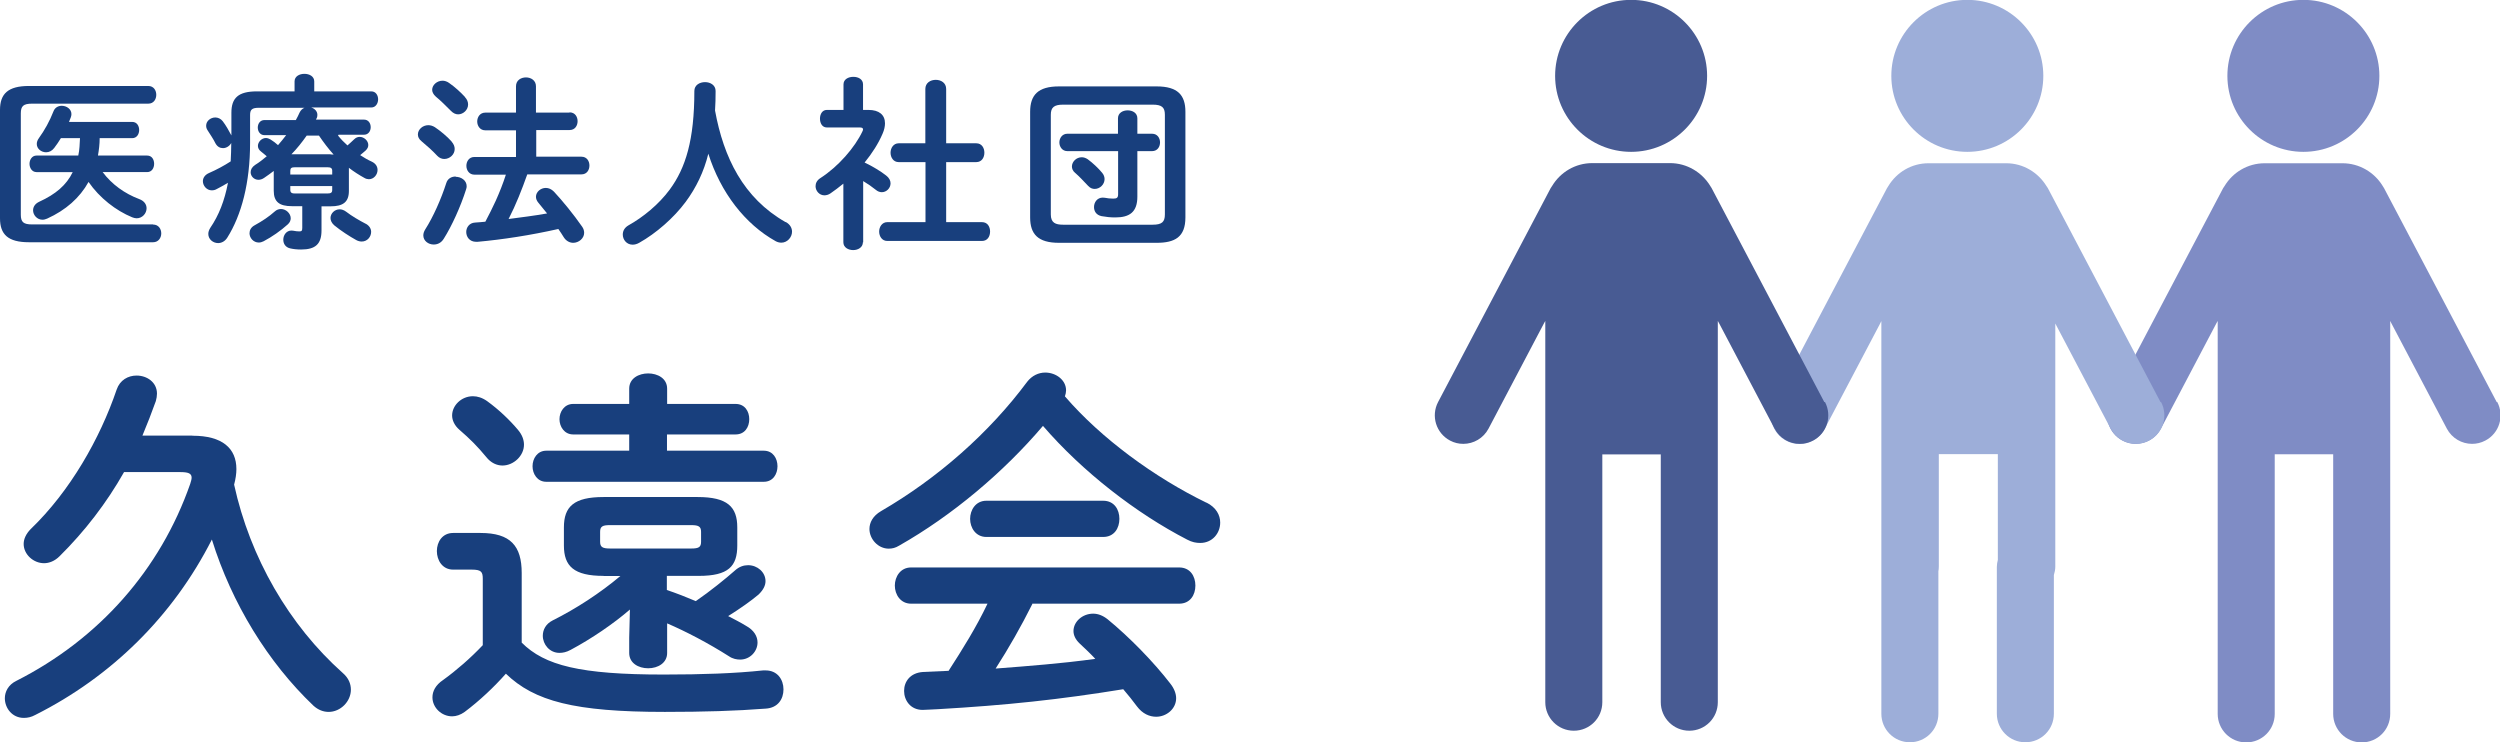 <?xml version="1.0" encoding="UTF-8"?><svg id="_レイヤー_2" xmlns="http://www.w3.org/2000/svg" viewBox="0 0 175.34 52.07"><defs><style>.cls-1{fill:#7f8cc5;}.cls-2{fill:#9daed9;}.cls-3{fill:#183f7d;}.cls-4{fill:#485b93;}</style></defs><g id="_レイヤー_1-2"><path class="cls-1" d="m175.11,28.2l-3.88-7.37s0,0,0,0l-4.02-7.63c-.03-.06-.07-.1-.1-.16-.58-.95-1.63-1.59-2.82-1.59h-5.45c-1.2,0-2.24.64-2.82,1.6-.03.05-.07.1-.1.15l-4.02,7.63s0,0,0,0l-3.88,7.37c-.51.98-.14,2.18.84,2.7.3.16.61.23.93.23.72,0,1.41-.39,1.77-1.07l3.88-7.37s0,0,0,0l.1-.18v6.04s0,0,0,0v21.52c0,1.1.89,2,2,2s2-.89,2-2v-18.21h4.1v18.21c0,1.1.89,2,2,2s2-.89,2-2v-27.56l.09.18s0,0,0,0l3.88,7.37c.36.68,1.05,1.07,1.77,1.07.31,0,.63-.07.93-.23.98-.51,1.35-1.72.84-2.7Z"/><path class="cls-1" d="m161.55,10.65c2.94,0,5.33-2.39,5.33-5.33s-2.39-5.33-5.33-5.33-5.33,2.39-5.33,5.33,2.39,5.33,5.33,5.33Z"/><path class="cls-2" d="m151.53,28.2l-3.88-7.37s0,0,0,0l-4.02-7.63c-.03-.06-.07-.1-.1-.15-.58-.95-1.63-1.6-2.82-1.6h-5.45c-1.2,0-2.24.64-2.82,1.6-.03.05-.07.1-.1.16l-4.02,7.63s0,0,0,0l-3.88,7.37c-.51.98-.14,2.18.84,2.7.3.16.61.23.93.23.72,0,1.41-.39,1.77-1.07l3.88-7.37s0,0,0,0l.09-.18v17.24s0,0,0,0,0,0,0,0v10.3c0,1.1.89,2,2,2s2-.89,2-2v-9.99c.02-.11.03-.21.03-.33v-7.89h4.14v7.42c-.04.16-.07.32-.07.49v10.3c0,1.1.89,2,2,2s2-.89,2-2v-9.73c.06-.19.1-.39.1-.59v-17.05l3.88,7.37c.36.68,1.05,1.07,1.77,1.07.31,0,.63-.07.93-.23.98-.51,1.35-1.72.84-2.7Z"/><path class="cls-2" d="m137.98,10.65c2.94,0,5.33-2.39,5.33-5.33s-2.39-5.33-5.33-5.33-5.33,2.39-5.33,5.33,2.39,5.33,5.33,5.33Z"/><path class="cls-4" d="m127.95,28.2l-3.88-7.37s0,0,0,0l-4.02-7.63c-.03-.06-.07-.1-.1-.16-.58-.95-1.63-1.6-2.82-1.6h-5.45c-1.2,0-2.24.64-2.82,1.6-.03.05-.07.1-.1.15l-4.02,7.64s0,0,0,0l-3.88,7.37c-.51.98-.14,2.18.84,2.7.3.16.61.23.93.23.72,0,1.41-.39,1.77-1.07l3.88-7.37s0,0,0,0l.1-.18v26.74c0,1.1.89,2,2,2s2-.89,2-2v-17.38h4.1v17.38c0,1.1.89,2,2,2s2-.89,2-2v-26.74l.1.18s0,0,0,0l3.88,7.37c.36.68,1.05,1.07,1.77,1.07.31,0,.63-.07.93-.23.98-.51,1.35-1.72.84-2.7Z"/><path class="cls-4" d="m114.4,10.65c2.94,0,5.33-2.39,5.33-5.33s-2.39-5.33-5.33-5.33-5.33,2.39-5.33,5.33,2.39,5.33,5.33,5.33Z"/><path class="cls-3" d="m10.74,15.75c.38,0,.57.31.57.62s-.2.62-.57.62H2.03c-1.47,0-2.03-.55-2.03-1.68v-7.6c0-1.13.56-1.68,2.03-1.68h8.37c.38,0,.56.31.56.62s-.18.62-.56.62H2.25c-.61,0-.79.17-.79.68v7.11c0,.51.18.68.79.68h8.49Zm-8.18-3.68c-.32,0-.49-.3-.49-.58s.17-.58.49-.58h2.93c.09-.4.1-.82.12-1.22h-1.34c-.14.23-.3.47-.47.69-.16.21-.36.3-.57.3-.34,0-.65-.25-.65-.58,0-.13.04-.27.16-.43.4-.56.74-1.17,1.01-1.86.1-.27.34-.39.58-.39.34,0,.68.23.68.58,0,.06-.01.14-.04.22-.04.1-.09.22-.13.33h4.43c.34,0,.49.29.49.57s-.16.57-.49.57h-2.28c0,.42-.05.82-.12,1.22h3.45c.34,0,.49.29.49.58s-.16.58-.49.58h-3.12c.64.86,1.55,1.51,2.56,1.89.38.14.52.4.52.65,0,.35-.29.7-.7.7-.09,0-.21-.03-.31-.07-1.14-.47-2.29-1.36-3.06-2.48-.62,1.12-1.6,1.98-2.9,2.57-.12.05-.22.08-.33.08-.38,0-.66-.33-.66-.66,0-.23.13-.46.43-.6,1.16-.53,1.91-1.17,2.35-2.08h-2.55Z"/><path class="cls-3" d="m23.71,9.51c.2.25.42.48.66.69.14-.13.3-.26.47-.43.12-.12.25-.17.39-.17.3,0,.6.27.6.57,0,.13-.05.26-.19.39-.12.1-.25.22-.38.32.26.17.53.33.82.46.29.14.4.36.4.58,0,.33-.26.65-.61.65-.09,0-.21-.03-.31-.09-.38-.21-.74-.44-1.09-.71v1.62c0,.79-.42,1.08-1.27,1.08h-.65v1.69c0,.95-.42,1.34-1.43,1.34-.3,0-.55-.03-.77-.08-.34-.08-.48-.34-.48-.61,0-.31.21-.64.57-.64.04,0,.08,0,.12.01.14.03.31.05.43.05.17,0,.21-.05.21-.25v-1.52h-.73c-.86,0-1.27-.29-1.27-1.08v-1.39c-.22.17-.46.34-.68.49-.13.09-.27.13-.39.13-.31,0-.55-.25-.55-.53,0-.18.09-.36.31-.51.29-.18.56-.39.82-.61-.14-.13-.29-.23-.4-.33-.16-.12-.22-.26-.22-.4,0-.27.26-.55.56-.55.1,0,.22.04.32.1.2.12.36.25.53.4.2-.23.39-.46.57-.7h-1.52c-.31,0-.47-.27-.47-.53,0-.27.16-.53.47-.53h2.2c.1-.17.18-.35.26-.52.08-.17.21-.29.35-.34h-3.2c-.49,0-.62.13-.62.51v1.94c0,2.81-.6,5.07-1.6,6.66-.17.27-.42.38-.64.38-.36,0-.69-.27-.69-.64,0-.13.04-.27.14-.43.6-.88,1-1.9,1.24-3.16-.26.16-.52.3-.79.44-.12.07-.23.09-.35.09-.35,0-.62-.32-.62-.64,0-.22.13-.44.42-.57.53-.23,1.07-.52,1.53-.82.03-.43.03-.86.04-1.29-.12.22-.35.36-.58.36-.21,0-.4-.1-.53-.34-.14-.29-.36-.61-.55-.91-.08-.12-.1-.22-.1-.33,0-.32.31-.57.64-.57.18,0,.38.08.52.26.23.3.43.66.61,1v-1.59c0-1.03.47-1.5,1.79-1.5h2.64v-.7c0-.36.35-.53.69-.53s.69.17.69.53v.7h4c.33,0,.48.29.48.56s-.16.57-.48.57h-4.21c.25.08.43.27.43.52,0,.06-.01.16-.05.23-.01.04-.04.06-.05.1h3.37c.31,0,.47.26.47.53s-.16.53-.47.53h-1.79Zm-4,5.15c.35,0,.68.31.68.65,0,.14-.06.3-.21.43-.49.44-1.1.87-1.69,1.18-.12.06-.23.09-.34.09-.38,0-.65-.33-.65-.65,0-.21.1-.42.36-.56.53-.29,1.01-.61,1.4-.96.14-.13.29-.18.44-.18Zm3.59-2.68c0-.18-.09-.25-.34-.25h-2.26c-.26,0-.34.06-.34.25v.26h2.94v-.26Zm-.34,1.59c.25,0,.34-.06.34-.25v-.27h-2.94v.27c0,.22.14.25.34.25h2.26Zm.23-2.74c.07,0,.14,0,.21.01-.38-.42-.71-.86-1.03-1.33h-.86c-.33.47-.68.91-1.07,1.31h2.74Zm2.46,4.86c.26.14.38.36.38.57,0,.35-.27.68-.66.68-.12,0-.25-.03-.38-.1-.47-.26-1.09-.66-1.55-1.04-.18-.16-.26-.34-.26-.51,0-.32.29-.61.64-.61.14,0,.3.05.46.17.39.3.88.59,1.38.85Z"/><path class="cls-3" d="m31.67,9.93c.16.18.22.35.22.52,0,.39-.35.7-.73.7-.17,0-.35-.07-.49-.22-.32-.35-.81-.78-1.09-1.01-.2-.16-.27-.32-.27-.49,0-.35.34-.65.73-.65.14,0,.3.04.46.14.39.26.87.66,1.18,1.01Zm.29,2.47c.38,0,.77.25.77.66,0,.06-.01.14-.04.22-.38,1.2-1,2.57-1.57,3.47-.18.29-.44.4-.7.4-.38,0-.73-.26-.73-.64,0-.13.04-.27.14-.43.55-.86,1.11-2.12,1.47-3.24.1-.33.38-.46.66-.46Zm.65-5.59c.16.17.22.35.22.52,0,.38-.34.69-.7.69-.17,0-.35-.08-.51-.25-.35-.35-.74-.74-1.05-.99-.18-.16-.26-.33-.26-.48,0-.34.34-.64.73-.64.14,0,.31.05.46.16.38.26.81.65,1.12.99Zm7.34,1.07c.38,0,.56.31.56.62s-.18.62-.56.62h-2.34v1.87h3.17c.38,0,.56.31.56.62s-.18.62-.56.62h-3.8c-.38,1.07-.79,2.12-1.31,3.13.9-.12,1.81-.23,2.7-.39-.21-.26-.42-.52-.61-.75-.12-.14-.17-.29-.17-.42,0-.34.33-.62.69-.62.2,0,.39.08.57.26.6.64,1.39,1.61,1.98,2.46.1.14.14.29.14.43,0,.39-.38.7-.77.7-.23,0-.49-.12-.66-.39-.12-.18-.23-.38-.38-.58-1.95.44-3.91.74-5.67.9h-.09c-.47,0-.7-.35-.7-.69,0-.31.21-.64.62-.66.23-.01.47-.04.72-.06.25-.48.51-.98.73-1.47.27-.6.51-1.21.71-1.83h-2.21c-.36,0-.56-.31-.56-.62s.19-.62.56-.62h2.92v-1.87h-2.16c-.36,0-.56-.31-.56-.62s.2-.62.56-.62h2.16v-1.85c0-.42.35-.62.7-.62s.7.21.7.62v1.85h2.34Z"/><path class="cls-3" d="m55.11,15.57c.31.17.44.43.44.68,0,.39-.33.77-.75.77-.12,0-.26-.03-.39-.1-2.16-1.2-3.87-3.42-4.73-6.14-.31,1.26-.85,2.38-1.59,3.38-.83,1.12-2.08,2.21-3.26,2.87-.16.09-.31.13-.46.13-.42,0-.69-.35-.69-.71,0-.25.12-.48.39-.64,1.04-.58,2.13-1.47,2.9-2.51,1.12-1.52,1.73-3.48,1.73-6.92,0-.42.38-.62.75-.62s.74.21.74.62c0,.48-.01.94-.04,1.37.6,3.29,1.98,6.14,4.95,7.83Z"/><path class="cls-3" d="m60.52,16.99c0,.36-.34.55-.68.55s-.69-.18-.69-.55v-4.11c-.3.25-.6.47-.9.68-.14.1-.3.14-.43.14-.35,0-.62-.31-.62-.64,0-.21.1-.42.34-.57,1.26-.81,2.42-2.15,2.95-3.28.03-.06.04-.1.04-.14,0-.09-.08-.13-.23-.13h-2.31c-.33,0-.48-.31-.48-.62s.16-.61.48-.61h1.17v-1.79c0-.36.34-.53.69-.53s.68.17.68.53v1.79h.38c.74,0,1.16.34,1.16.94,0,.21-.05.46-.17.73-.29.68-.73,1.37-1.26,2.02.55.26,1.13.61,1.51.91.22.17.31.36.31.55,0,.34-.29.62-.61.62-.14,0-.29-.05-.43-.17-.26-.21-.56-.42-.88-.61v4.3Zm4.38-5.62h-1.87c-.38,0-.57-.34-.57-.66s.2-.66.57-.66h1.87v-3.81c0-.43.36-.64.73-.64s.73.21.73.64v3.81h2.11c.39,0,.57.33.57.66s-.18.66-.57.66h-2.11v4.21h2.51c.39,0,.57.32.57.66s-.18.66-.57.66h-6.64c-.38,0-.57-.34-.57-.66s.2-.66.57-.66h2.68v-4.21Z"/><path class="cls-3" d="m74.27,17.03c-1.47,0-2.02-.61-2.02-1.78v-7.41c0-1.17.55-1.78,2.02-1.78h6.85c1.48,0,2.02.61,2.02,1.78v7.41c0,1.38-.74,1.78-2.02,1.78h-6.85Zm6.57-1.27c.65,0,.86-.19.86-.72v-6.99c0-.52-.21-.71-.86-.71h-6.28c-.64,0-.86.2-.86.71v6.99c0,.59.33.72.86.72h6.28Zm-5.98-5.16c-.36,0-.56-.31-.56-.61s.2-.61.56-.61h3.55v-1.08c0-.38.34-.56.68-.56s.68.18.68.56v1.08h1.03c.38,0,.56.31.56.61s-.18.61-.56.61h-1.03v3.19c0,1.09-.55,1.46-1.55,1.46-.34,0-.62-.03-.96-.09-.38-.08-.53-.35-.53-.64,0-.34.23-.66.61-.66.05,0,.09,0,.14.01.19.04.4.06.6.06.25,0,.34-.06.34-.31v-3.02h-3.55Zm2.44,1.52c.12.14.17.3.17.44,0,.38-.33.69-.69.69-.16,0-.31-.05-.46-.21-.33-.35-.65-.69-.92-.92-.16-.13-.22-.3-.22-.44,0-.34.31-.65.69-.65.13,0,.27.04.42.14.35.26.73.61,1.01.95Z"/><path class="cls-3" d="m13.51,30.56c2.08,0,3.07.88,3.07,2.34,0,.31-.05.68-.16,1.09,1.12,5.12,3.85,9.85,7.62,13.21.42.36.57.78.57,1.17,0,.83-.73,1.56-1.56,1.56-.36,0-.73-.13-1.07-.44-3.17-3.02-5.72-7.15-7.12-11.65-2.73,5.38-7.05,9.62-12.38,12.3-.29.16-.55.21-.81.21-.81,0-1.33-.68-1.33-1.38,0-.44.23-.94.81-1.22,5.8-2.94,10.09-7.8,12.19-13.81.05-.18.1-.31.1-.44,0-.31-.26-.39-.81-.39h-3.93c-1.22,2.16-2.76,4.16-4.52,5.9-.34.34-.73.49-1.09.49-.75,0-1.43-.62-1.43-1.35,0-.34.16-.7.49-1.04,2.76-2.65,4.86-6.34,6.03-9.78.23-.68.81-.99,1.4-.99.73,0,1.43.47,1.43,1.27,0,.16-.03.34-.08.52-.29.81-.6,1.61-.94,2.42h3.48Z"/><path class="cls-3" d="m36.59,45.07c1.61,1.61,4.11,2.24,9.96,2.24,2.73,0,4.99-.08,6.97-.29h.18c.83,0,1.25.65,1.25,1.33s-.39,1.3-1.25,1.35c-2.08.16-4.32.23-7.07.23-6.34,0-9.15-.75-11.15-2.68-.83.94-1.85,1.9-2.89,2.68-.29.21-.6.31-.88.31-.75,0-1.38-.62-1.38-1.33,0-.42.21-.86.75-1.22.94-.68,1.92-1.53,2.78-2.44v-4.65c0-.49-.1-.65-.78-.65h-1.3c-.75,0-1.14-.65-1.14-1.3s.39-1.27,1.14-1.27h1.92c2.11,0,2.89.91,2.89,2.81v4.89Zm-.26-14.92c.29.34.42.7.42,1.04,0,.78-.73,1.46-1.51,1.46-.39,0-.81-.18-1.14-.6-.6-.73-1.14-1.27-1.87-1.9-.36-.31-.52-.68-.52-1.01,0-.7.65-1.35,1.46-1.35.31,0,.65.1.99.34.83.6,1.59,1.33,2.18,2.03Zm15.26-1.82c.65,0,.96.52.96,1.07s-.31,1.07-.96,1.07h-4.81v1.14h6.79c.65,0,.96.55.96,1.09s-.31,1.09-.96,1.09h-15.26c-.62,0-.96-.55-.96-1.09s.34-1.09.96-1.09h5.82v-1.14h-3.93c-.62,0-.96-.55-.96-1.07s.34-1.07.96-1.07h3.93v-1.07c0-.73.68-1.07,1.33-1.07s1.33.34,1.33,1.07v1.07h4.81Zm-9.26,12.06c-2.08,0-2.78-.68-2.78-2.13v-1.27c0-1.46.7-2.13,2.78-2.13h6.6c2.08,0,2.78.68,2.78,2.13v1.27c0,1.46-.62,2.13-2.7,2.13h-2.24v.99c.68.23,1.35.49,2.03.78.99-.68,2.08-1.56,2.76-2.16.29-.26.6-.36.91-.36.65,0,1.22.49,1.22,1.12,0,.31-.16.62-.49.94-.52.44-1.3.99-2.13,1.51.44.23.86.44,1.25.68.57.31.81.75.81,1.17,0,.62-.52,1.2-1.22,1.2-.23,0-.52-.05-.78-.23-1.48-.94-3.02-1.74-4.34-2.31v2.08c0,.7-.65,1.07-1.33,1.07s-1.33-.36-1.33-1.07v-1.07l.05-1.98c-1.17,1.01-2.7,2.05-4.16,2.83-.29.16-.55.21-.78.21-.7,0-1.17-.6-1.17-1.2,0-.42.21-.83.68-1.07,1.66-.83,3.33-1.92,4.76-3.12h-1.17Zm6.16-1.92c.52,0,.68-.1.68-.47v-.7c0-.36-.16-.47-.68-.47h-5.72c-.52,0-.68.1-.68.47v.7c0,.36.16.47.68.47h5.72Z"/><path class="cls-3" d="m84.62,35.25c.68.34.96.88.96,1.4,0,.75-.55,1.43-1.4,1.43-.29,0-.57-.05-.91-.23-3.59-1.85-7.36-4.78-10.12-7.98-2.76,3.25-6.37,6.29-10.09,8.4-.26.16-.49.21-.73.21-.75,0-1.35-.68-1.35-1.38,0-.44.23-.91.81-1.25,3.98-2.31,7.59-5.49,10.25-9.07.34-.44.81-.65,1.27-.65.75,0,1.46.52,1.46,1.25,0,.13-.03.26-.08.42,2.55,2.96,6.29,5.69,9.93,7.46Zm-12.22,7.12c-.78,1.56-1.64,3.07-2.57,4.52,2.34-.18,4.68-.36,6.99-.68-.36-.39-.75-.75-1.09-1.07-.31-.29-.44-.6-.44-.88,0-.65.62-1.22,1.38-1.22.34,0,.68.13,1.01.39,1.53,1.25,3.25,3.02,4.39,4.5.29.36.42.73.42,1.04,0,.75-.68,1.3-1.4,1.3-.47,0-.96-.21-1.35-.73-.29-.39-.62-.81-.96-1.2-4.5.73-8.16,1.12-13,1.4-.18,0-.81.05-1.07.05-.86,0-1.3-.68-1.3-1.33s.42-1.27,1.33-1.33l1.79-.08c.99-1.53,1.95-3.07,2.73-4.71h-5.36c-.75,0-1.14-.65-1.14-1.27s.39-1.27,1.14-1.27h18.8c.78,0,1.14.62,1.14,1.27s-.36,1.27-1.14,1.27h-10.3Zm4.97-7.25c.78,0,1.14.62,1.14,1.27s-.36,1.27-1.14,1.27h-8.19c-.75,0-1.14-.65-1.14-1.27s.39-1.27,1.14-1.27h8.19Z"/></g></svg>